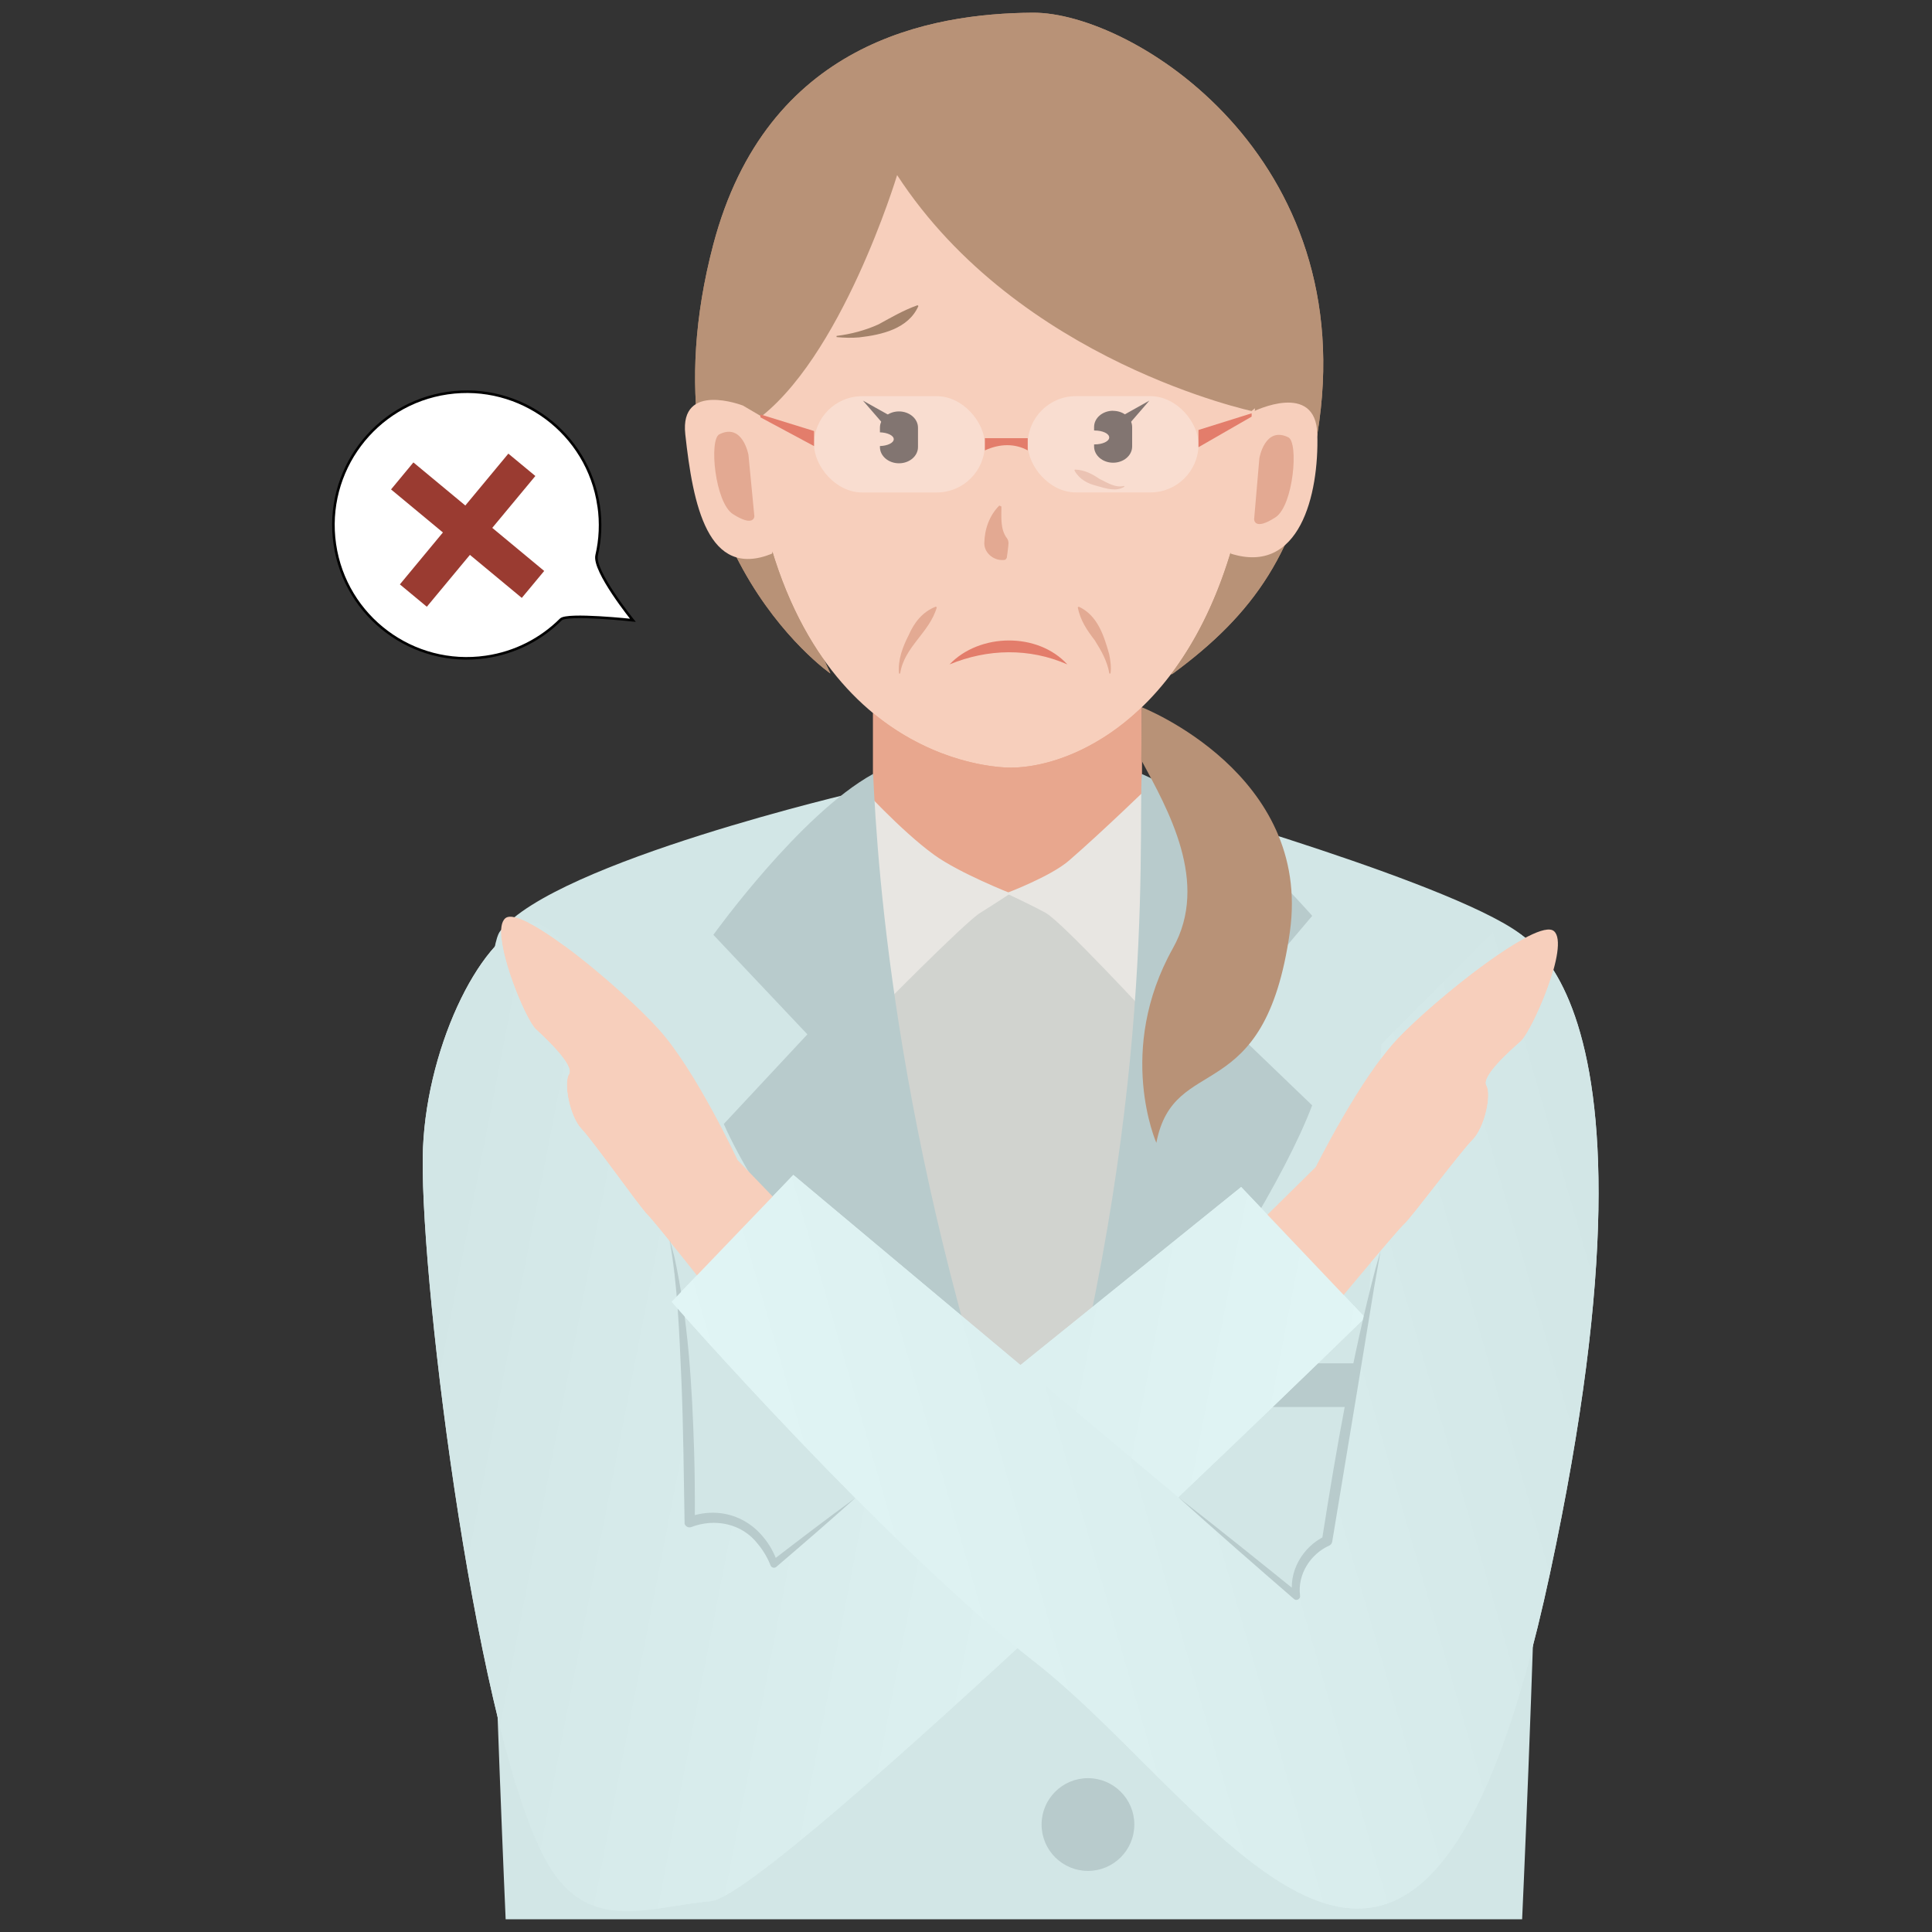 <?xml version="1.0" encoding="UTF-8"?>
<svg id="_レイヤー_1" data-name="レイヤー 1" xmlns="http://www.w3.org/2000/svg" xmlns:xlink="http://www.w3.org/1999/xlink" viewBox="0 0 400 400">
  <rect x="0" y="0" width="400" height="400" fill="#333333" stroke="none"/>
  <defs>
    <style>
      .cls-1 {
        fill: url(#_名称未設定グラデーション_45-2);
      }

      .cls-1, .cls-2, .cls-3, .cls-4, .cls-5, .cls-6, .cls-7, .cls-8, .cls-9, .cls-10, .cls-11, .cls-12, .cls-13, .cls-14, .cls-15, .cls-16, .cls-17, .cls-18 {
        stroke-width: 0px;
      }

      .cls-2 {
        fill: url(#_名称未設定グラデーション_45-3);
      }

      .cls-3 {
        fill: #b89277;
      }

      .cls-4 {
        fill: #d2e6e6;
      }

      .cls-19 {
        stroke: #000;
        stroke-miterlimit: 10;
        stroke-width: .53px;
      }

      .cls-19, .cls-11 {
        fill: #fff;
      }

      .cls-5 {
        fill: #a3826a;
      }

      .cls-20 {
        clip-path: url(#clippath);
      }

      .cls-6 {
        fill: none;
      }

      .cls-7 {
        fill: url(#_名称未設定グラデーション_45);
      }

      .cls-8 {
        fill: #b8cbcc;
      }

      .cls-9 {
        fill: #e3a992;
      }

      .cls-10 {
        fill: #e37d6b;
      }

      .cls-21 {
        clip-path: url(#clippath-1);
      }

      .cls-22 {
        clip-path: url(#clippath-3);
      }

      .cls-23 {
        clip-path: url(#clippath-2);
      }

      .cls-11 {
        opacity: .3;
      }

      .cls-12 {
        fill: #e8e6e2;
      }

      .cls-13 {
        fill: #4d3a34;
      }

      .cls-14 {
        fill: #e3aa93;
      }

      .cls-15 {
        fill: #e8a78e;
      }

      .cls-16 {
        fill: #d1d3cf;
      }

      .cls-17 {
        fill: #f7cfbc;
      }

      .cls-18 {
        fill: #9a3b31;
      }
    </style>
    <clipPath id="clippath">
      <path class="cls-6" d="M178.76,128.99v78.89h59.64v-78.89h-59.64ZM237.4,145.44c-2,2.03-4.04,3.78-6.09,5.3h0c-.08.06-.16.12-.24.17-.37.27-.74.53-1.11.79-.14.1-.29.2-.43.29-.34.23-.68.45-1.02.66-.14.09-.27.17-.41.26-.08.05-.16.1-.24.15h0c-6.96,4.26-13.69,5.87-18.62,5.87-2.36,0-8.49-.52-15.83-3.61,0,0,0,0,0,0-.04-.02-.07-.03-.11-.05-.38-.16-.77-.34-1.17-.52-.14-.06-.28-.12-.42-.19-.04-.02-.09-.04-.13-.06,0,0,0,0,0,0-3.8-1.78-7.85-4.26-11.83-7.72v-15.8l1-1h55.64l1,1v14.44Z"/>
    </clipPath>
    <clipPath id="clippath-1">
      <path class="cls-6" d="M141.93.63v140.96h134.05V.63h-134.05ZM172.57,139.25c-5.75-7.25-10.87-17.14-14.19-30.62.12.06.2.1.2.1l.47.48,13.8,29.81-.28.24ZM259.51,89.87c-2.41,23.78-9.37,39.88-17.68,50.51-.13-.09-.26-.19-.35-.33-.52-.74-1.38-1.99,6.55-25.45,4.08-12.06,8.77-24.9,10.12-28.55l.32-.44,1.36-1.08c-.05,1.77-.13,3.55-.32,5.34Z"/>
    </clipPath>
    <linearGradient id="_名称未設定グラデーション_45" data-name="名称未設定グラデーション 45" x1="276.67" y1="323.96" x2="83.94" y2="286.51" gradientUnits="userSpaceOnUse">
      <stop offset="0" stop-color="#e1f5f5"/>
      <stop offset="1" stop-color="#d2e6e6"/>
    </linearGradient>
    <linearGradient id="_名称未設定グラデーション_45-2" data-name="名称未設定グラデーション 45" x1="156.72" y1="333.96" x2="341.11" y2="280.61" xlink:href="#_名称未設定グラデーション_45"/>
    <clipPath id="clippath-2">
      <path class="cls-6" d="M85.51,188.97v208.69h199.12v-208.69H85.51ZM139.23,257.72c-1.88-2.33-3.52-4.33-4.45-5.42-.1-.12-.19-.21-.27-.31-.05-.06-.11-.13-.15-.17-.12-.13-.21-.23-.28-.29-.07-.06-.15-.16-.25-.27-.02-.02-.03-.04-.05-.05-2.16-2.47-10.96-14.91-13.36-17.45-2.53-2.67-3.77-9.54-2.62-11.36,1.14-1.82-4.58-7.2-6.87-9.33-1.84-1.71-7-13.7-7.17-19.8,1.47-1.3,2.93-2.26,4.38-2.84,2.92,1.22,7.11,4.06,11.48,7.47,2.84,4.26,5.78,10.1,8.6,17.26,4.71,11.97,8.63,26.48,11.32,41.96l-.31.58Z"/>
    </clipPath>
    <clipPath id="clippath-3">
      <path class="cls-6" d="M137.04,189.5v207.65h195.92v-207.65h-195.92ZM314.86,215.59c-2.34,2.06-8.2,7.3-7.1,9.15,1.1,1.85-.32,8.68-2.91,11.29-2.59,2.61-12.62,16.09-14.11,17.41-.67.6-4.14,4.65-7.73,8.92l-.19-.29,1.99-41.41c1.54-2.14,3.1-4.11,4.62-5.71,6.03-6.33,19.68-17.57,27.32-21.27,1.61,1.32,3.41,3.2,5.19,5.87-1.52,6.3-5.54,14.68-7.1,16.05Z"/>
    </clipPath>
    <linearGradient id="_名称未設定グラデーション_45-3" data-name="名称未設定グラデーション 45" x1="156.72" y1="333.96" x2="341.11" y2="280.61" xlink:href="#_名称未設定グラデーション_45"/>
  </defs>
  <path class="cls-4" d="M315.14,397.37s9.08-195.78.64-203.2c-11.96-10.52-76.17-28.67-76.17-28.67l3.23,30.79-55.78,10.54-13.14-32.76,3.92-10.21s-62.76,14.52-74.27,28.9c-7.64,9.55,1.12,204.61,1.12,204.61h210.45Z"/>
  <g>
    <g>
      <g>
        <rect class="cls-15" x="180.76" y="130.99" width="55.64" height="74.89"/>
        <path class="cls-3" d="M185.74,36.25s-11.59,38.45-29.56,51.05c-17.97,12.6,1.95,22.33,1.95,22.33l13.8,29.81s-40.26-27.98-24.26-88.78C158.74,8.68,192.71,2.77,213.83,2.63c20.57-.13,68.4,29.79,58.91,87.26-3.99,24.18-13.08,37.19-29.89,49.55-4.72,3.47,16.68-54.25,16.68-54.25,0,0-48.57-10.21-73.79-48.94Z"/>
      </g>
      <path class="cls-17" d="M259.51,89.87c4.04-39.86-26.23-72.56-52.11-72.56s-57.3,19.32-52.14,72.56c6.26,64.53,46.93,69.06,53.99,69.06,14.51,0,44.67-13.85,50.26-69.06Z"/>
      <g class="cls-20">
        <rect class="cls-15" x="180.76" y="130.99" width="55.64" height="74.89"/>
      </g>
      <g class="cls-21">
        <path class="cls-3" d="M185.74,36.25s-11.59,38.45-29.56,51.05c-17.97,12.6,1.95,22.33,1.95,22.33l13.8,29.81s-40.26-27.98-24.26-88.78C158.74,8.68,192.71,2.77,213.83,2.63c20.57-.13,68.4,29.79,58.91,87.26-3.99,24.18-13.08,37.19-29.89,49.55-4.72,3.47,16.68-54.25,16.68-54.25,0,0-48.57-10.21-73.79-48.94Z"/>
      </g>
    </g>
    <path class="cls-17" d="M153.77,83.95s-13.09-5.06-11.89,5.96c1.59,14.59,4.63,30.11,17.93,24.73l8.47-22.19-14.51-8.51Z"/>
    <path class="cls-17" d="M259.53,85.18s12.9-6.38,13.21,4.71c.35,12.59-3.69,29.25-17.93,24.73l-6.03-18.71,10.76-10.73Z"/>
    <path class="cls-9" d="M156.19,106.85s0,2.42-4.43-.4c-3.75-2.39-4.99-15.45-2.83-16.53,4.84-2.42,6.03,4.26,6.03,4.26l1.22,12.67Z"/>
    <path class="cls-9" d="M259.66,107.55s.03,2.42,4.42-.45c3.72-2.43,4.83-15.5,2.65-16.56-4.86-2.37-5.99,4.32-5.99,4.32l-1.09,12.68Z"/>
    <path class="cls-14" d="M223.32,125.6c3.92,1.77,5.25,6.04,6.33,9.86.26,1.31.45,2.66.27,3.98h-.24c-.42-2.53-1.68-4.74-3.02-6.87-1.61-2.1-2.98-4.08-3.52-6.81,0,0,.19-.16.19-.16h0Z"/>
    <path class="cls-14" d="M222.54,97.22c2.05.06,3.57.9,5.17,1.97,1.54.73,3.24,1.87,5,1.41,0,0,.1.16.1.16-1.71,1.11-3.92.35-5.7-.15-1.93-.47-3.65-1.37-4.67-3.22,0,0,.1-.16.1-.16h0Z"/>
    <path class="cls-14" d="M193.95,125.76c-1.51,5.23-6.75,8.16-7.58,13.68,0,0-.24,0-.24,0-.28-2.76.76-5.53,2.01-7.95,1.13-2.6,2.86-4.84,5.63-5.9,0,0,.17.17.17.17h0Z"/>
    <path class="cls-9" d="M207.33,104.88c0,2.19-.25,4.7,1.12,6.52.51.69.33,1.35.24,2.23-.05.5-.14,1.07-.25,1.88l-.29.38c-2.15.42-4.37-1.27-4.36-3.41.05-2.94,1.05-5.74,3.1-7.81,0,0,.44.2.44.2h0Z"/>
    <path class="cls-10" d="M196.59,137.56c6.2-6.51,18.26-6.71,24.39,0-7.84-3.45-16.52-3.26-24.39,0h0Z"/>
    <path class="cls-3" d="M220.97,66.83s5.84-6.66,18.44-1.79"/>
    <path class="cls-5" d="M190.15,63.35c-2.07,4.73-7.62,5.97-12.25,6.5-1.58.14-3.15.09-4.7-.06v-.24c3.02-.38,5.95-1.15,8.7-2.4,2.71-1.48,5.07-2.88,8.07-3.96,0,0,.18.17.18.17h0Z"/>
    <path class="cls-13" d="M230.46,85.04c-2.18,0-3.94,1.5-3.94,3.36v.73s.05,0,.08,0c1.69,0,3.05.64,3.05,1.44s-1.37,1.44-3.05,1.44c-.03,0-.05,0-.08,0v.43c0,1.85,1.77,3.36,3.94,3.36s3.94-1.5,3.94-3.36v-4.02c0-1.85-1.77-3.36-3.94-3.36Z"/>
    <path class="cls-13" d="M186.12,85.18h0c-2.18,0-3.94,1.5-3.94,3.36v.97c1.59.05,2.86.66,2.86,1.42s-1.27,1.37-2.86,1.42v.21c0,1.85,1.77,3.36,3.94,3.36h0c2.18,0,3.94-1.5,3.94-3.36v-4.02c0-1.85-1.77-3.36-3.94-3.36Z"/>
    <polygon class="cls-13" points="178.66 82.94 184.77 86.36 183.25 88.23 178.66 82.94 178.66 82.94"/>
    <polygon class="cls-13" points="237.97 82.94 233.39 88.23 231.86 86.36 237.97 82.94 237.97 82.94"/>
    <g>
      <rect class="cls-11" x="212.78" y="82.02" width="35.36" height="19.93" rx="9.96" ry="9.96"/>
      <rect class="cls-11" x="168.54" y="82.03" width="35.36" height="19.93" rx="9.96" ry="9.96"/>
      <path class="cls-10" d="M212.78,90.72h-8.87v2.53c3.12-1.44,6.26-1.44,8.87,0v-2.53Z"/>
      <polygon class="cls-10" points="157.43 86.4 168.54 92.36 168.54 89.24 157.43 85.8 157.43 86.4"/>
      <polygon class="cls-10" points="259.14 86.26 248.13 92.59 248.13 89.02 259.14 85.57 259.14 86.26"/>
    </g>
  </g>
  <path class="cls-16" d="M177.82,162.41l13.13,17.65,17.34,4.87,19.49-4.87,10.5-17.65s7.64,49.52-24.27,156.73c-38.23-104.79-36.2-156.73-36.2-156.73Z"/>
  <path class="cls-12" d="M208.29,184.94s4.85,2.23,8.19,4.05,21.81,21.8,21.81,21.8l2.42-36.28-2.42-12.09s-9.84,9.57-16.95,15.74c-3.85,3.34-13.05,6.78-13.05,6.78Z"/>
  <path class="cls-12" d="M209.24,184.94s-2.89,1.94-6.29,4.05c-3.4,2.12-22.7,21.8-22.7,21.8l-3.39-37.49.97-10.88s8.6,9.52,15.59,14.58c5.22,3.78,15.82,7.95,15.82,7.95Z"/>
  <g>
    <path class="cls-8" d="M271.68,189.62s-19.66-22.72-35.31-29.39c-.69,16.58,3,74.05-22.36,158.91,0,0,46.22-60.1,57.66-90.29l-18.31-17.6,18.31-21.62Z"/>
    <path class="cls-8" d="M147.69,193.54l19.47,20.61-17.31,18.56c13.08,29.53,63.98,86.43,63.98,86.43.04-1.49-.03,1.47,0,0-28.34-78.26-32.17-139.5-33.06-158.91-15.21,8.4-33.07,33.31-33.07,33.31Z"/>
  </g>
  <path class="cls-3" d="M236.4,146.43s35.28,13.8,30.65,46.53c-5.23,37.01-23.98,24.59-27.64,43.65,0,0-8.45-19.09,3.44-40.31,7.61-13.58-1.04-28.71-6.57-38.95l.13-10.91Z"/>
  <rect class="cls-8" x="260.24" y="282.26" width="48.06" height="9.04"/>
  <rect class="cls-18" x="292.28" y="275.48" width="4.58" height="29.37" rx="1.51" ry="1.51"/>
  <circle class="cls-8" cx="225.25" cy="377.75" r="9.6"/>
  <g>
    <g>
      <path class="cls-7" d="M256.97,245.76l25.66,27.03s-122.46,119.61-135.43,120.81-25.29,6.77-33.69-7.61c-14.55-24.9-26.33-118.86-25.99-146.33.27-21.77,11.55-45.35,21.7-48.55,10.15-3.2,35.26,50.32,33.53,124.05,0,0,16.02-4.28,17.49,8.64l96.73-78.04Z"/>
      <path class="cls-1" d="M310.59,191.5s37.9,5.74,10.32,134.24c-26.91,125.37-67.9,48.57-106.8,18.24-30.89-24.09-75.07-74.45-75.07-74.45l25.21-26.28,104.15,87.21s-2.62-4.54,6.35-11.45l8.7-49.49,2.57-53.31,24.56-24.72Z"/>
    </g>
    <path class="cls-17" d="M257.74,256.09l14.68-14.48s9.12-18.37,17.02-26.67c7.9-8.29,28.93-25.05,32.29-22.16,3.36,2.89-4.53,20.75-6.88,22.81s-8.2,7.3-7.1,9.15-.32,8.68-2.91,11.29c-2.59,2.61-12.62,16.09-14.11,17.41s-16.6,19.52-16.6,19.52l-16.4-16.88Z"/>
    <path class="cls-17" d="M167,255.02l-14.3-14.85s-8.65-18.6-16.34-27.09c-7.69-8.49-28.28-25.78-31.72-22.98s4,20.85,6.29,22.98c2.29,2.12,8.01,7.51,6.87,9.33-1.14,1.82.1,8.68,2.62,11.36,2.53,2.67,12.2,16.41,13.66,17.77s16.1,19.94,16.1,19.94l16.82-16.46Z"/>
    <g class="cls-23">
      <path class="cls-7" d="M256.97,245.76l25.66,27.03s-122.46,119.61-135.43,120.81-25.29,6.77-33.69-7.61c-14.55-24.9-26.33-118.86-25.99-146.33.27-21.77,11.55-45.35,21.7-48.55,10.15-3.2,35.26,50.32,33.53,124.05,0,0,16.02-4.28,17.49,8.64l96.73-78.04Z"/>
    </g>
    <path class="cls-8" d="M177.08,310.14c-5.38,4.84-10.85,9.56-16.35,14.26-.4.36-1.07.16-1.22-.36-.61-1.56-1.55-3.12-2.65-4.43-3.26-4.21-8.91-5.32-13.76-3.44-.56.19-1.17-.11-1.36-.68-.19-9.86-.24-19.78-.66-29.65-.43-9.76-.78-19.54-2.42-29.19,0,0,.96,3.56.96,3.56,2.89,13.2,3.67,26.77,4.09,40.23.15,4.9.17,9.8.14,14.72,0,0-1.42-1.03-1.42-1.03,8.19-2.97,15.8,1.38,18.56,9.42,0,0-1.22-.36-1.22-.36,5.73-4.41,11.48-8.8,17.33-13.06h0Z"/>
    <g class="cls-22">
      <path class="cls-2" d="M310.59,191.5s37.9,5.74,10.32,134.24c-26.91,125.37-67.9,48.57-106.8,18.24-30.89-24.09-75.07-74.45-75.07-74.45l25.21-26.28,104.15,87.21s-2.62-4.54,6.35-11.45l8.7-49.49,2.57-53.31,24.56-24.72Z"/>
    </g>
    <path class="cls-8" d="M243.95,309.99c8.39,6.54,16.68,13.2,24.95,19.89,0,0-1.25.74-1.25.74-1.03-5.14,2.02-10.37,6.63-12.56,0,0-.58.79-.58.79,2.96-18.84,6.23-37.69,11.07-56.16,0,0,1.06-3.67,1.06-3.67l-1.33,7.51c-.78,4.69-2.9,17.69-3.7,22.57,0,0-4.98,30.08-4.98,30.09-.06.35-.28.63-.58.79-3.95,1.76-6.63,6.01-6.08,10.34.17.69-.73,1.23-1.25.74-8.04-6.97-16.05-13.96-23.96-21.07h0Z"/>
  </g>
  <g>
    <path class="cls-19" d="M123.95,104.73c.51,3.51.34,6.97-.42,10.23-.76,3.26,7.5,13.46,7.5,13.46,0,0-13.61-1.47-14.91-.17-4.06,4.05-9.41,6.88-15.52,7.76-15.08,2.19-29.09-8.26-31.28-23.34-2.19-15.08,8.26-29.09,23.34-31.28s29.09,8.26,31.28,23.34Z"/>
    <polygon class="cls-18" points="112.67 118.21 101.92 109.29 110.84 98.55 105.25 93.92 96.34 104.66 85.59 95.74 80.96 101.33 91.7 110.24 82.79 120.99 88.37 125.62 97.29 114.88 108.03 123.79 112.67 118.21"/>
  </g>
</svg>